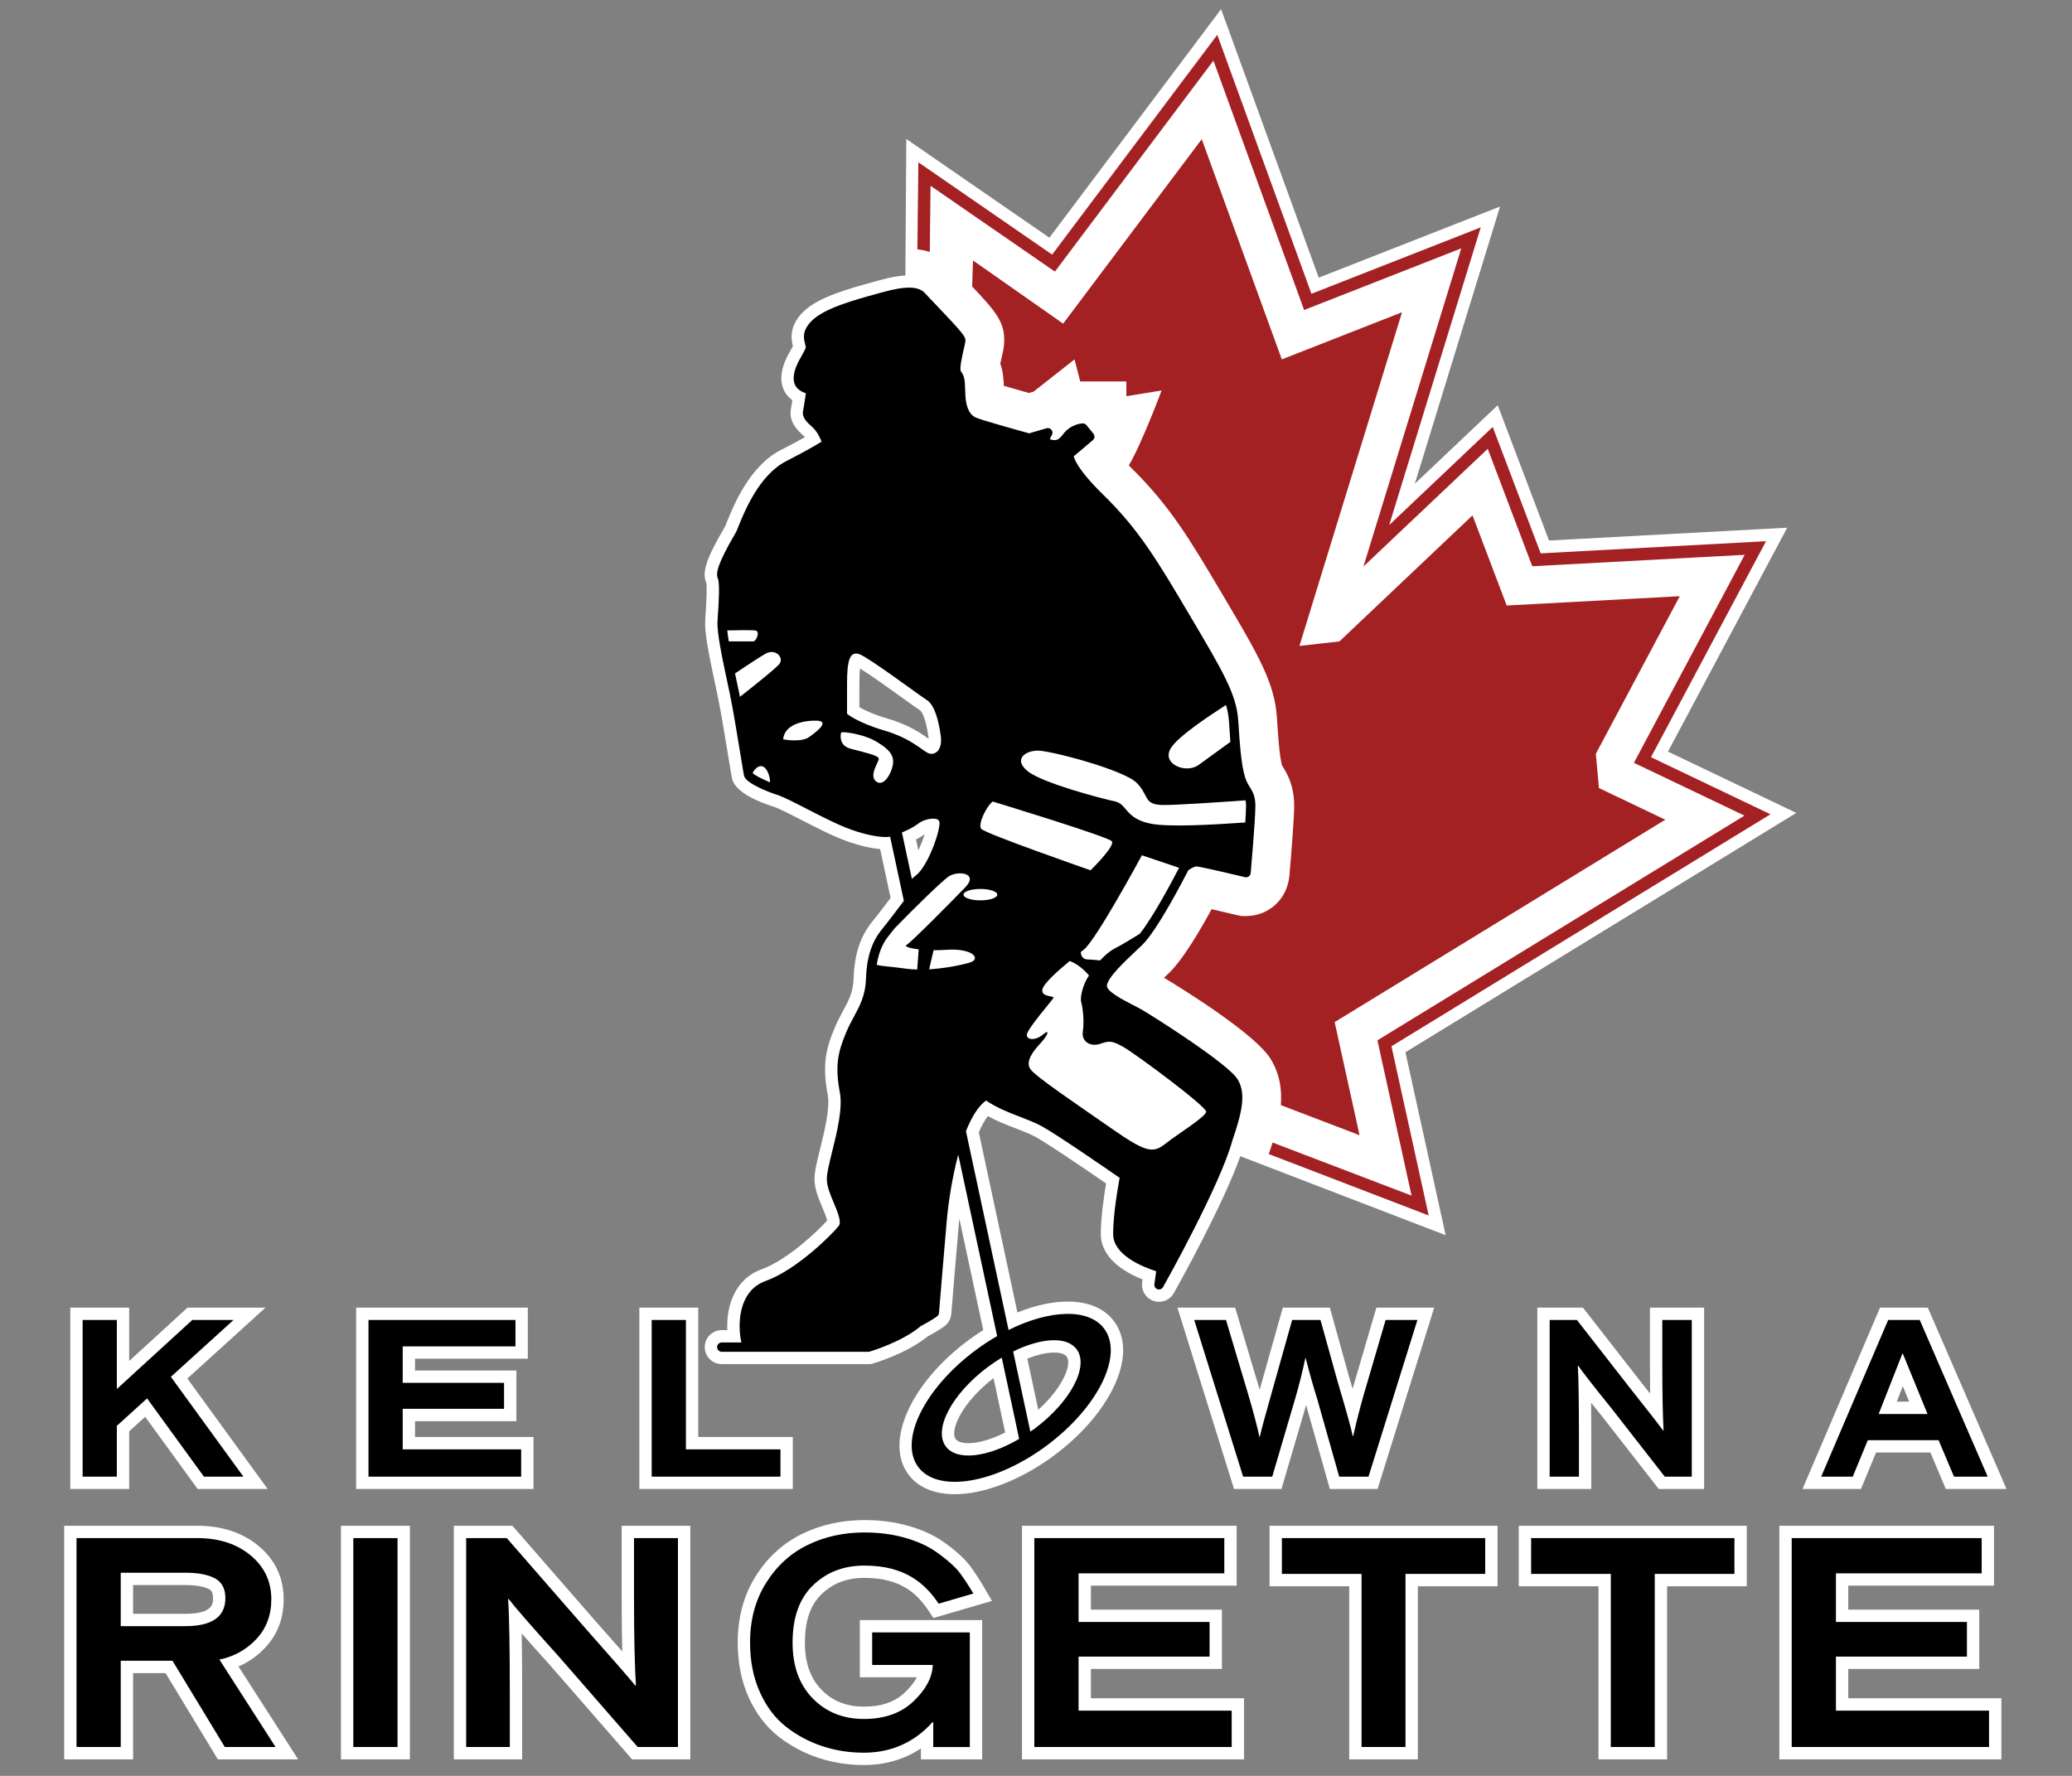 <?xml version="1.0" encoding="utf-8"?>
<!-- Generator: Adobe Illustrator 16.0.0, SVG Export Plug-In . SVG Version: 6.00 Build 0)  -->
<!DOCTYPE svg PUBLIC "-//W3C//DTD SVG 1.1//EN" "http://www.w3.org/Graphics/SVG/1.1/DTD/svg11.dtd">
<svg version="1.1" id="Layer_1" xmlns="http://www.w3.org/2000/svg" xmlns:xlink="http://www.w3.org/1999/xlink" x="0px" y="0px"
	 width="350px" height="300px" viewBox="0 0 350 300" enable-background="new 0 0 350 300" xml:space="preserve">
<rect x="0" y="0" width="350" height="300" fill="#808080" stroke="none"/>
<path fill="#FFFFFF" d="M316.904,245.374h9.179l2.602,6.163h10.251l-13.291-30.638h-8.071l-13.099,30.638h9.879L316.904,245.374z
	 M321.424,234.173l1.065,2.607H320.4L321.424,234.173z M138.786,269.299c-1.898,1.824-2.82,4.499-2.82,8.178
	c0,3.433,0.916,6.042,2.801,7.974c1.872,1.917,4.216,2.85,7.169,2.85c2.955,0,5.212-0.777,6.899-2.377
	c0.916-0.87,1.597-1.732,2.039-2.579h-9.631v-9.665h20.663v23.529h-10.348v-1.84c-2.81,1.858-6.046,2.798-9.666,2.798
	c-2.646,0-5.223-0.41-7.661-1.215c-2.45-0.811-4.72-2.026-6.747-3.614c-2.102-1.65-3.795-3.882-5.032-6.637
	c-1.218-2.71-1.836-5.814-1.836-9.224c0-4.246,1.023-8.021,3.042-11.22c2.015-3.197,4.674-5.606,7.904-7.169
	c3.159-1.525,6.677-2.299,10.46-2.299c2.62,0,5.094,0.321,7.354,0.96c2.301,0.65,4.273,1.537,5.865,2.637
	c1.52,1.054,2.799,2.12,3.804,3.176c1.218,1.275,2.855,4.036,3.171,4.573l1.347,2.307l-9.885,2.893l-0.852-1.267
	c-1.831-2.726-4.547-5.514-10.804-5.514C143.073,266.554,140.705,267.451,138.786,269.299z M184.275,286.89h25.866v10.318h-37.507
	v-39.462h36.259v10.119h-24.618v4.05h22.128v10.016h-22.128V286.89z M105.013,257.746h11.592v39.462h-9.833l-13.9-15.951
	c-1.881-2.084-3.461-3.853-4.747-5.315c0.052,2.85,0.078,6.474,0.078,10.914v10.353H76.658v-39.462h9.896l13.939,15.994
	c1.823,2.057,3.358,3.8,4.615,5.233c-0.063-2.671-0.095-5.787-0.095-9.326V257.746z M214.449,257.746h38.512v10.22H239.5v29.242
	h-11.591v-29.242h-13.46V257.746z M312.208,286.89h25.864v10.318h-37.504v-39.462h36.258v10.119h-24.618v4.05h22.128v10.016h-22.128
	V286.89z M256.551,257.746h38.511v10.22h-13.46v29.242h-11.591v-29.242h-13.46V257.746z M228.481,234.605l4.018-13.706h9.763
	l-9.563,30.638h-8.06l-4.009-14.174l-4.165,14.174h-8.011l-9.563-30.638h9.753l4.141,13.866c0.174-0.619,3.905-13.866,3.905-13.866
	h7.948l3.296,11.864C228.127,233.408,228.312,234.023,228.481,234.605z M90.118,251.537h-29.96v-30.638h28.999v8.631H70.107v1.994
	h17.12v8.555h-17.12v2.676h20.01V251.537z M57.595,257.746h11.641v39.462H57.595V257.746z M270.659,239.309
	c-0.689-0.854-1.317-1.638-1.888-2.35c0.021,1.799,0.028,3.897,0.028,6.292v8.286h-9.118v-30.638h7.71l9.56,12.262
	c0.646,0.816,1.245,1.57,1.789,2.261c-0.021-1.534-0.031-3.229-0.031-5.075v-9.447h9.149v30.638h-7.664L270.659,239.309z
	 M119.188,103.759l-0.067,1.078c-0.122,2.079,0.631,5.808,1.707,10.844l0.447,2.117c0.516,2.494,1.332,7.47,1.819,10.445
	c0.376,2.287,0.517,3.104,0.57,3.324c0.587,2.349,4.582,3.933,6.91,4.667c0.938,0.296,2.986,1.351,4.801,2.285
	c2.511,1.292,5.357,2.757,7.711,3.592c2.466,0.875,4.307,1.217,5.587,1.328l1.768,8.248c-0.885,1.171-2.338,3.081-3.104,4.017
	c-2.017,2.466-3.016,5.519-3.145,9.609c-0.071,2.273-0.827,3.674-1.797,5.471c-0.468,0.87-0.952,1.771-1.394,2.833
	c-1.543,3.702-2.114,6.344-1.179,11.348c0.417,2.236-0.569,6.214-1.289,9.121c-0.551,2.224-0.949,3.83-0.949,5.103
	c0,1.633,0.707,3.314,1.331,4.796c0.249,0.596,0.677,1.612,0.816,2.187c-1.599,1.794-6.704,6.672-11.103,8.261
	c-4.375,1.579-5.971,6.031-5.769,10.266h-0.94c-1.584,0-2.872,1.288-2.872,2.872s1.288,2.872,2.872,2.872h25.175l0.281-0.082
	c0.236-0.066,5.722-1.658,9.312-4.588c1.917-1.011,2.893-1.767,2.893-1.767c0.641-0.492,1.047-1.236,1.114-2.045
	c0,0,0.918-11.271,1.31-15.596c0.014-0.147,0.029-0.315,0.048-0.502l4.036,18.826c-0.868,0.546-1.708,1.121-2.509,1.716
	c-9.747,7.246-14.203,17.199-10.146,22.656c1.632,2.195,4.345,3.356,7.846,3.356c4.992,0,11.262-2.445,16.771-6.543
	c4.458-3.313,8.002-7.352,9.979-11.371c2.199-4.464,2.257-8.474,0.169-11.283c-1.629-2.19-4.337-3.349-7.831-3.349
	c-2.591,0-5.493,0.633-8.503,1.847l-6.521-30.429c0.552-1.287,1.07-2.162,1.52-2.751c1.57,0.868,3.198,1.496,4.677,2.064
	c1.26,0.485,2.452,0.945,3.43,1.479c1.755,0.955,7.258,4.664,11.874,7.845c-0.358,2.109-0.896,5.729-0.896,8.54
	c0,3.159,2.489,5.848,7.06,7.675l-0.072,0.5c-0.194,1.369,0.616,2.685,1.964,3.136c0.287,0.094,0.584,0.139,0.88,0.139
	c1.036,0,1.991-0.56,2.505-1.467c0.91-1.622,8.371-15.028,11.226-23.129l34.691,13.342l-6.798-30.908l66.029-40.429l-21.68-10.355
	l20.142-37.826l-40.235,2.167l-8.667-22.854l-14.001,13.261l14.397-46.828l-30.627,12.014L206.266,1.549l-29.004,38.604
	l-24.17-16.677l-0.155,23.056c-1.203,0.068-2.613,0.326-4.401,0.82l-0.744,0.204c-4.483,1.229-9.564,2.62-12.096,5.113
	c-2.517,2.476-2.022,4.755-1.752,5.806c-0.093,0.172-0.207,0.364-0.32,0.563c-0.693,1.222-1.642,2.895-1.642,4.87
	c0,0.969,0.279,2.552,1.868,3.69c-0.087,0.559-0.179,1.102-0.237,1.392c-0.464,2.323,1.197,3.798,2.187,4.678
	c0.059,0.052,0.117,0.111,0.176,0.176c-0.958,0.542-2.301,1.271-4.138,2.213c-5.234,2.685-7.926,9.346-9.076,12.193
	c0,0-0.234,0.588-0.238,0.606l-0.184,0.314c-3.065,5.261-3.792,7.538-3.041,9.236C119.488,99.199,119.265,102.599,119.188,103.759z
	 M178.055,228.486c0.605,0,1.689,0.088,2.132,0.683c0.932,1.252-0.603,5.203-4.803,8.983l-1.85-8.633
	C175.207,228.85,176.775,228.486,178.055,228.486z M169.794,241.991c-2.277,1.157-4.487,1.806-6.212,1.806
	c-0.608,0-1.697-0.089-2.142-0.688c-1.038-1.396,0.998-6.163,6.386-10.297L169.794,241.991z M155.127,143.636l-0.389-1.817
	c0.542-0.285,1.028-0.584,1.456-0.891C155.912,141.831,155.531,142.786,155.127,143.636z M145.166,115.421
	c0-1.197,0.05-1.982,0.111-2.495c1.765,1.089,5.409,3.709,7.331,5.092c1.349,0.97,2.425,1.741,2.833,2
	c0.034,0.024,0.839,0.617,1.4,4.511c0.015,0.101,0.025,0.193,0.031,0.276c-1.249-0.884-3.334-2.355-6.902-3.4
	c-2.444-0.714-3.985-1.468-4.804-1.938V115.421z M133.92,251.537h-25.921v-30.638h9.947v21.855h15.974V251.537z M44.808,278.327
	c2.061-2.19,3.106-4.936,3.106-8.16c0-3.664-1.44-6.708-4.28-9.048c-2.72-2.235-6.188-3.373-10.307-3.373H10.84v39.462h11.64v-14.57
	h5.485l8.835,14.57h13.561l-10.075-15.692C41.989,280.781,43.501,279.714,44.808,278.327z M31.315,272.62H22.48v-4.855h8.789
	c2.289,0,3.467,0.382,4.052,0.701c0.233,0.128,0.665,0.363,0.665,1.5C35.985,270.893,35.985,272.62,31.315,272.62z M21.82,251.537
	h-9.948v-30.638h9.948v9.017l9.855-9.017h13.177l-13.204,11.975l13.562,18.663H33.388l-8.864-12.196l-2.704,2.451V251.537z"/>
<path fill="#A42123" d="M235.044,176.75l6.287,28.578l-27.012-10.371c0.22-0.64,0.438-1.287,0.646-1.947l23.477,8.967l-5.77-26.235
	l62.001-37.961l-18.673-8.917l18.713-35.141l-35.885,1.934l-7.523-19.838L230.31,95.704l16.526-53.748L220.29,52.368l-15.317-42.129
	l-26.78,35.642l-21.006-14.495l-0.128,11.183c-0.636-0.204-1.323-0.368-2.096-0.454l0.168-14.698l22.595,15.591l27.896-37.129
	l15.907,43.748l28.594-11.216l-15.456,50.275l17.482-16.561l8.101,21.352l38.065-2.051l-19.43,36.488l20.183,9.639L235.044,176.75z
	 M216.355,186.69l13.296,5.079l-4.202-19.104l55.845-34.191l-11.203-5.351l-0.525-5.779l14.18-26.629l-29.235,1.576l-5.777-15.231
	l-22.479,21.292l-6.757,0.766l17.331-56.371l-20.306,7.964l-13.525-37.2l-23.414,31.161l-15.23-10.679l-0.141,4.405
	c4.118,4.336,5.421,6.034,5.421,9.075c0,1.045-0.2,1.898-0.453,2.978c-0.09,0.39-0.161,0.708-0.216,0.969
	c0.477,1.362,0.553,2.608,0.6,3.76c1.136,0.333,2.63,0.76,4.233,1.208l0.792-0.231l6.918-5.445l0.962,3.721h7.793v2.495l5.951-0.963
	c0,0-3.385,9.075-5.54,12.663c0.089,0.088,0.162,0.165,0.254,0.255c6.709,6.563,10.092,12.281,15.695,21.754
	c5.978,10.103,8.706,14.71,9.082,20.715c0.142,2.282,0.406,6.528,0.863,7.985l0.117,0.17c0.673,1.089,1.923,3.109,1.923,6.614
	c0,2.071-0.436,7.542-0.801,11.766c-0.207,2.306-1.309,4.236-3.038,5.482c-1.252,0.902-2.735,1.382-4.286,1.382h-0.785l-0.95-0.207
	c-1.53-0.37-2.921-0.695-4.081-0.958c-2.167,3.977-4.993,8.688-7.254,10.834l-0.795,0.753c3.021,1.82,15.414,9.462,18.026,13.733
	C216.187,181.435,216.564,184.068,216.355,186.69z"/>
<path d="M121.131,227.569c0,0.435,0.353,0.787,0.788,0.787h24.883c0,0,5.441-1.557,8.724-4.329c1.774-0.921,2.71-1.616,2.785-1.675
	c0.176-0.136,0.287-0.339,0.305-0.561c0,0,0.919-11.286,1.312-15.616c0.279-3.065,0.907-7.269,1.941-11.109l3.989,18.613
	l2.578,12.027c-1.212,0.701-2.424,1.484-3.615,2.37c-8.676,6.451-13.025,15.288-9.716,19.74c3.31,4.451,13.027,2.833,21.702-3.614
	c8.675-6.45,13.026-15.288,9.715-19.74c-2.613-3.517-9.223-3.233-16.157,0.211l-3.888-18.138l-3.31-15.441
	c0.923-2.319,2.046-4.221,3.399-5.183c1.785,1.228,3.783,1.999,5.721,2.746c1.33,0.513,2.583,0.997,3.678,1.594
	c2.499,1.361,11.149,7.328,13.164,8.723c-0.289,1.535-1.099,6.154-1.099,9.492c0,3.499,4.813,5.494,7.271,6.287l-0.305,2.183
	c-0.054,0.375,0.168,0.733,0.526,0.854c0.085,0.027,0.169,0.041,0.253,0.041c0.279,0,0.544-0.147,0.687-0.402
	c0.389-0.69,9.548-17.025,11.682-24.662c0-0.003,0-0.005,0-0.007c1.574-4.646,2.436-7.938,0.909-10.438
	c-1.649-2.699-14.765-10.965-16.305-11.831c-0.407-0.229-0.892-0.476-1.408-0.74c-1.549-0.796-4.433-2.273-4.364-3.243
	c0.098-1.344,2.989-4.068,5.103-6.059l0.825-0.779c2.537-2.408,7.121-11.279,7.822-12.654c0.464-0.332,1.072-0.653,1.346-0.653
	c0.513,0.019,4.585,0.938,8.225,1.817c0.228,0.055,0.46,0.007,0.645-0.126c0.187-0.134,0.305-0.342,0.325-0.57
	c0.031-0.366,0.791-8.99,0.791-11.361c0-1.645-0.48-2.42-0.944-3.169c-0.278-0.451-0.566-0.918-0.798-1.661
	c-0.638-2.042-0.898-5.524-1.149-9.53c-0.276-4.43-2.57-8.309-8.177-17.784c-5.512-9.319-8.549-14.453-14.64-20.413
	c-4.472-4.374-4.896-6.177-4.972-6.483l3.222-2.725c0.328-0.278,0.373-0.767,0.101-1.1l-1.182-1.444
	c-0.15-0.184-0.374-0.29-0.609-0.29c-0.08,0-1.986,0.021-3.387,1.89c-0.617,0.823-1.036,0.935-1.367,0.935
	c-0.229,0-0.484-0.056-0.813-0.138c0.049-0.184,0.179-0.467,0.315-0.676c0.183-0.275,0.172-0.636-0.022-0.901
	c-0.197-0.268-0.536-0.383-0.856-0.29l-2.936,0.856c-2.396-0.658-8.099-2.259-8.996-2.658c-1.332-0.592-1.695-2.313-1.767-3.654
	l-0.053-1.208c-0.058-1.515-0.081-2.083-0.736-2.998c-0.238-0.505,0.307-2.843,0.513-3.724c0.188-0.81,0.279-1.212,0.279-1.484
	c0-0.585-0.426-1.235-5.205-6.223c-0.743-0.775-1.335-1.392-1.549-1.643c-1.097-1.276-3.219-1.357-7.242-0.246l-0.744,0.204
	c-4.03,1.104-9.042,2.478-11.185,4.588c-1.738,1.71-1.397,3.024-1.171,3.893c0.092,0.356,0.146,0.584,0.09,0.753
	c-0.111,0.329-0.368,0.785-0.641,1.266c-0.611,1.078-1.37,2.42-1.37,3.841c0,1.749,1.383,2.29,2.058,2.524
	c-0.101,0.792-0.349,2.38-0.467,2.966c-0.23,1.15,0.664,1.945,1.53,2.713c0.841,0.75,1.346,1.851,1.588,2.498
	c-0.759,0.478-2.53,1.529-5.987,3.303c-4.546,2.331-7.032,8.49-8.095,11.12c-0.175,0.431-0.293,0.741-0.37,0.875l-0.183,0.313
	c-2.919,5.01-3.264,6.615-2.885,7.484c0.368,0.837,0.136,4.316,0.013,6.186l-0.067,1.067c-0.115,1.957,0.831,6.385,1.666,10.292
	l0.449,2.125c0.513,2.478,1.309,7.323,1.834,10.529c0.359,2.181,0.488,2.961,0.536,3.157c0.32,1.28,4.187,2.766,5.517,3.186
	c1.1,0.348,3.052,1.352,5.118,2.416c2.456,1.264,5.238,2.696,7.461,3.485c3.073,1.09,5.006,1.253,5.886,1.253
	c0.334,0,0.499-0.024,0.607-0.045c0.007-0.002,0.054-0.015,0.078-0.022l2.325,10.849c-0.622,0.827-2.739,3.636-3.729,4.843
	c-1.711,2.091-2.561,4.746-2.673,8.353c-0.086,2.761-1.032,4.518-2.035,6.376c-0.447,0.831-0.911,1.69-1.317,2.667
	c-1.41,3.381-1.896,5.65-1.052,10.164c0.499,2.677-0.507,6.739-1.315,10c-0.497,2.005-0.889,3.586-0.889,4.604
	c0,1.21,0.593,2.624,1.167,3.99c0.642,1.527,1.37,3.262,0.843,3.92c-1.2,1.499-7.094,7.397-12.344,9.294
	c-4.711,1.698-4.747,7.496-4.101,10.389h-3.315C121.483,226.781,121.131,227.134,121.131,227.569z M159.767,244.353
	c-2.156-2.898,1.044-8.927,7.144-13.46c0.762-0.566,1.534-1.083,2.304-1.547l2.942,13.727
	C166.847,246.196,161.624,246.85,159.767,244.353z M181.86,227.926c2.154,2.9-1.044,8.929-7.145,13.462
	c-0.223,0.165-0.448,0.296-0.673,0.451l-2.9-13.531C175.844,225.991,180.199,225.693,181.86,227.926z M182.646,169.339
	c0.263,0.964,0.525,3.152,0.263,4.902c-0.263,1.753,1.313,2.626,2.889,2.101c1.576-0.524,2.013-0.61,4.113,0.614
	s13.917,9.978,13.829,10.854c-0.086,0.874-4.813,3.762-6.914,5.426c-2.101,1.664-3.327,1.401-9.106-2.626
	c-5.777-4.026-12.689-8.665-13.651-9.978c-0.963-1.313,0.525-3.151,1.75-4.465c1.226-1.313,1.577-2.452,0.351-1.401
	c-1.226,1.051-2.801,0.965-2.714,0c0.088-0.962,4.114-5.601,4.465-6.126c0.349-0.524-2.102-0.088-1.839-1.488
	c0.183-0.98,2.509-3.069,4.61-4.81c1.908,0.701,3.26,2.445,3.26,2.445h0.002c-0.051,0.082-0.123,0.191-0.17,0.263
	C182.995,166.277,182.384,168.378,182.646,169.339z M165.752,140.017c-0.612-0.788,0.875-3.808,1.925-4.617
	c0,0,19.519,5.93,20.133,6.718c0.613,0.788-3.588,4.902-3.588,4.902S166.365,140.805,165.752,140.017z M168.465,151.134
	c0,0.532-1.279,0.963-2.857,0.963c-1.578,0-2.856-0.431-2.856-0.963s1.279-0.963,2.856-0.963
	C167.187,150.171,168.465,150.602,168.465,151.134z M163.822,162.601c-1.356,0.415-4.12,0.978-6.874,1.144l0.753-3.23
	c0.716,0.003,1.469-0.009,2.273-0.066C164.264,160.15,165.831,161.988,163.822,162.601z M192.504,157.767
	c-1.688,1.043-3.135,1.909-3.907,2.295c-1.149,0.574-2.029,1.375-2.763,2.187c-0.66-0.084-1.407-0.14-2.137-0.168
	c-0.79-0.033-1.079-0.574-1.138-1.249c0.18-0.142,0.37-0.294,0.523-0.416c2.102-1.658,9.805-15.934,9.805-15.934
	s3.596,1.211,6.283,2.113C198.247,148.385,194.776,154.978,192.504,157.767z M210.482,136.122c0,0.59-0.057,1.629-0.132,2.82
	c-5.775,0.404-12.979,0.799-15.975,0.2c-4.376-0.875-3.939-3.326-6.04-3.764c-2.102-0.438-12.167-3.063-14.706-5.078
	c-2.539-2.012-0.438-3.501,1.694-3.501c2.132,0,14.498,3.239,16.688,5.452c2.188,2.213,1.051,3.739,4.639,3.739
	c2.277,0,9.062-0.456,13.743-0.791C210.444,135.459,210.482,135.748,210.482,136.122z M207.595,121.86
	c0.074,1.211,0.154,2.369,0.24,3.467c-2.392,1.745-4.578,3.337-5.408,3.923c-2.1,1.489-6.302-0.174-4.639-2.888
	c1.161-1.894,6.296-5.341,9.313-7.266C207.374,120.046,207.537,120.948,207.595,121.86z M148.049,132.052
	c-1.379-0.985,0.394-3.283,0.394-3.874s-2.626-1.116-4.793-1.707s-1.575-2.691-1.575-2.691c0.056-0.321,3.742,0.262,5.58,1.291
	c1.838,1.03,3.216,2.057,3.216,3.566C150.871,130.148,149.427,133.037,148.049,132.052z M132.293,124.896
	c0.197-2.494,3.348-3.216,5.646-3.151c2.297,0.066,0.131,1.773-1.248,2.757C135.313,125.487,132.293,124.896,132.293,124.896z
	 M145.183,110.52c1.663,0.612,10.066,6.906,11.379,7.742c1.313,0.836,1.972,3.401,2.343,5.97s-1.03,3.443-2.08,3.007
	c-1.05-0.438-2.889-2.499-7.44-3.833c-4.552-1.332-6.302-2.821-6.302-2.821s0-1.4,0-5.164
	C143.082,111.657,143.519,109.907,145.183,110.52z M122.847,106.495c1.392-0.031,4.198-0.079,4.786,0.02
	c0.787,0.131,0.13,1.838-0.394,1.838c-0.36,0-2.688,0-4.133,0C122.992,107.67,122.906,107.048,122.847,106.495z M124.858,117.055
	l-0.452-2.134c-0.079-0.372-0.163-0.763-0.247-1.16c1.649-1.104,4.045-2.691,5.113-3.308c1.707-0.985,3.151,0.591,2.429,1.642
	c-0.443,0.645-4.011,3.501-6.712,5.621C124.945,117.491,124.899,117.253,124.858,117.055z M127.215,130.681
	c-0.008-0.036-0.026-0.138-0.044-0.232c0.351-0.534,0.765-0.96,1.249-1.022c0.954-0.125,1.63,1.369,1.661,2.738
	C128.519,131.526,127.375,130.848,127.215,130.681z M152.352,140.628c0.926-0.377,1.984-0.891,2.81-1.531
	c1.004-0.779,2.911-1.062,3.382-0.528c0.142,0.161,0.191,0.424,0.146,0.78c-0.324,2.579-2.314,7.241-3.904,8.476
	c-0.308,0.239-0.546,0.454-0.75,0.657L152.352,140.628z M150.168,158.022c0.254-0.313,0.585-0.73,0.938-1.182
	c3.3-3.425,8.095-8.079,9.132-8.771c1.576-1.051,5.165-0.612,2.801,1.838c-2.363,2.452-9.124,9.279-9.902,9.717
	c-0.437,0.246,0.451,0.563,2.048,0.749l-0.254,3.41c-0.622-0.016-1.23-0.051-1.794-0.133c-2.492-0.367-4.164-0.402-5.05-0.665
	C148.519,160.356,149.438,158.914,150.168,158.022z M43.29,276.898c1.693-1.8,2.539-4.042,2.539-6.731
	c0-3.026-1.173-5.504-3.521-7.437c-2.347-1.934-5.341-2.899-8.981-2.899H12.924v35.292h7.472v-14.57h8.744l8.835,14.57h8.573
	l-9.484-14.771C39.522,279.849,41.597,278.697,43.29,276.898z M20.396,274.705v-9.024h10.873c2.203,0,3.887,0.319,5.053,0.957
	c1.166,0.638,1.748,1.748,1.748,3.328c0,3.159-2.25,4.739-6.754,4.739H20.396z M59.68,259.831h7.471v35.292H59.68V259.831z
	 M107.097,259.831h7.423v35.292h-6.801L94.443,279.89c-4.678-5.188-7.516-8.445-8.516-9.774H85.83
	c0.192,2.723,0.288,8.303,0.288,16.74v8.268h-7.376v-35.292h6.864l13.315,15.278c4.54,5.124,7.34,8.337,8.403,9.644h0.097
	c-0.217-3.491-0.324-8.526-0.324-15.105V259.831z M137.341,267.797c-2.307,2.219-3.46,5.445-3.46,9.68
	c0,3.968,1.132,7.11,3.395,9.429c2.263,2.32,5.15,3.479,8.661,3.479c3.481,0,6.259-0.982,8.333-2.95
	c2.074-1.965,3.17-3.974,3.286-6.024v-0.15h-10.228v-5.496h16.494v19.36h-6.179v-4.185h-0.131
	c-3.104,3.429-6.977,5.143-11.619,5.143c-2.438,0-4.774-0.37-7.007-1.109c-2.234-0.739-4.272-1.832-6.114-3.276
	c-1.842-1.444-3.315-3.396-4.417-5.849c-1.104-2.453-1.654-5.244-1.654-8.37c0-3.866,0.907-7.234,2.721-10.107
	c1.812-2.875,4.161-5.009,7.049-6.403c2.887-1.396,6.072-2.093,9.553-2.093c2.437,0,4.7,0.294,6.788,0.882
	c2.089,0.589,3.837,1.371,5.245,2.345c1.407,0.976,2.568,1.941,3.48,2.899c0.915,0.958,2.272,3.149,2.882,4.191l-5.86,1.715
	c-2.349-3.495-5.76-6.436-12.535-6.436C142.542,264.47,139.648,265.577,137.341,267.797z M182.191,288.974h25.865v6.149h-33.338
	v-35.292h32.091v5.95h-24.618v8.218h22.128v5.847h-22.128V288.974z M216.534,259.831h34.342v6.05h-13.46v29.242h-7.422v-29.242
	h-13.46V259.831z M258.635,259.831h34.343v6.05h-13.46v29.242h-7.423v-29.242h-13.46V259.831z M335.987,288.974v6.149h-33.335
	v-35.292h32.09v5.95h-24.618v8.218h22.128v5.847h-22.128v9.128H335.987z M19.736,249.453h-5.779v-26.47h5.779v11.665l12.749-11.665
	h6.967l-10.588,9.604l12.256,16.866H34.45l-9.605-13.219l-5.109,4.635V249.453z M88.034,249.453H62.242v-26.47h24.83v4.463H68.023
	v6.163h17.12v4.386h-17.12v6.844h20.011V249.453z M131.835,249.453h-21.752v-26.47h5.779v21.855h15.973V249.453z M218.762,236.331
	l-3.857,13.122h-4.917l-8.262-26.47h5.367l3.771,12.626c0.883,3,1.505,5.372,1.871,7.111l0.065,0.007
	c0.15-0.779,1.003-3.917,2.56-9.406l2.909-10.338h4.787l2.872,10.338c1.436,4.817,2.295,7.914,2.583,9.296h0.063
	c0.535-2.385,1.134-4.731,1.795-7.04l3.69-12.594h5.369l-8.262,26.47h-4.95l-3.711-13.12c-0.626-1.981-1.276-4.275-1.947-6.883
	h-0.065C220.023,231.694,219.445,233.988,218.762,236.331z M266.716,249.453h-4.95v-26.47h4.607l8.935,11.458
	c3.047,3.843,4.926,6.253,5.64,7.232h0.064c-0.146-2.618-0.219-6.394-0.219-11.327v-7.363h4.981v26.47h-4.562l-8.91-11.428
	c-3.14-3.888-5.046-6.331-5.716-7.328h-0.063c0.126,2.041,0.192,6.227,0.192,12.554V249.453z M315.512,243.29h11.954l2.601,6.163
	h5.693l-11.481-26.47h-5.331l-11.315,26.47h5.33L315.512,243.29z M321.353,228.654h0.065l4.177,10.211h-8.253L321.353,228.654z"/>
</svg>
